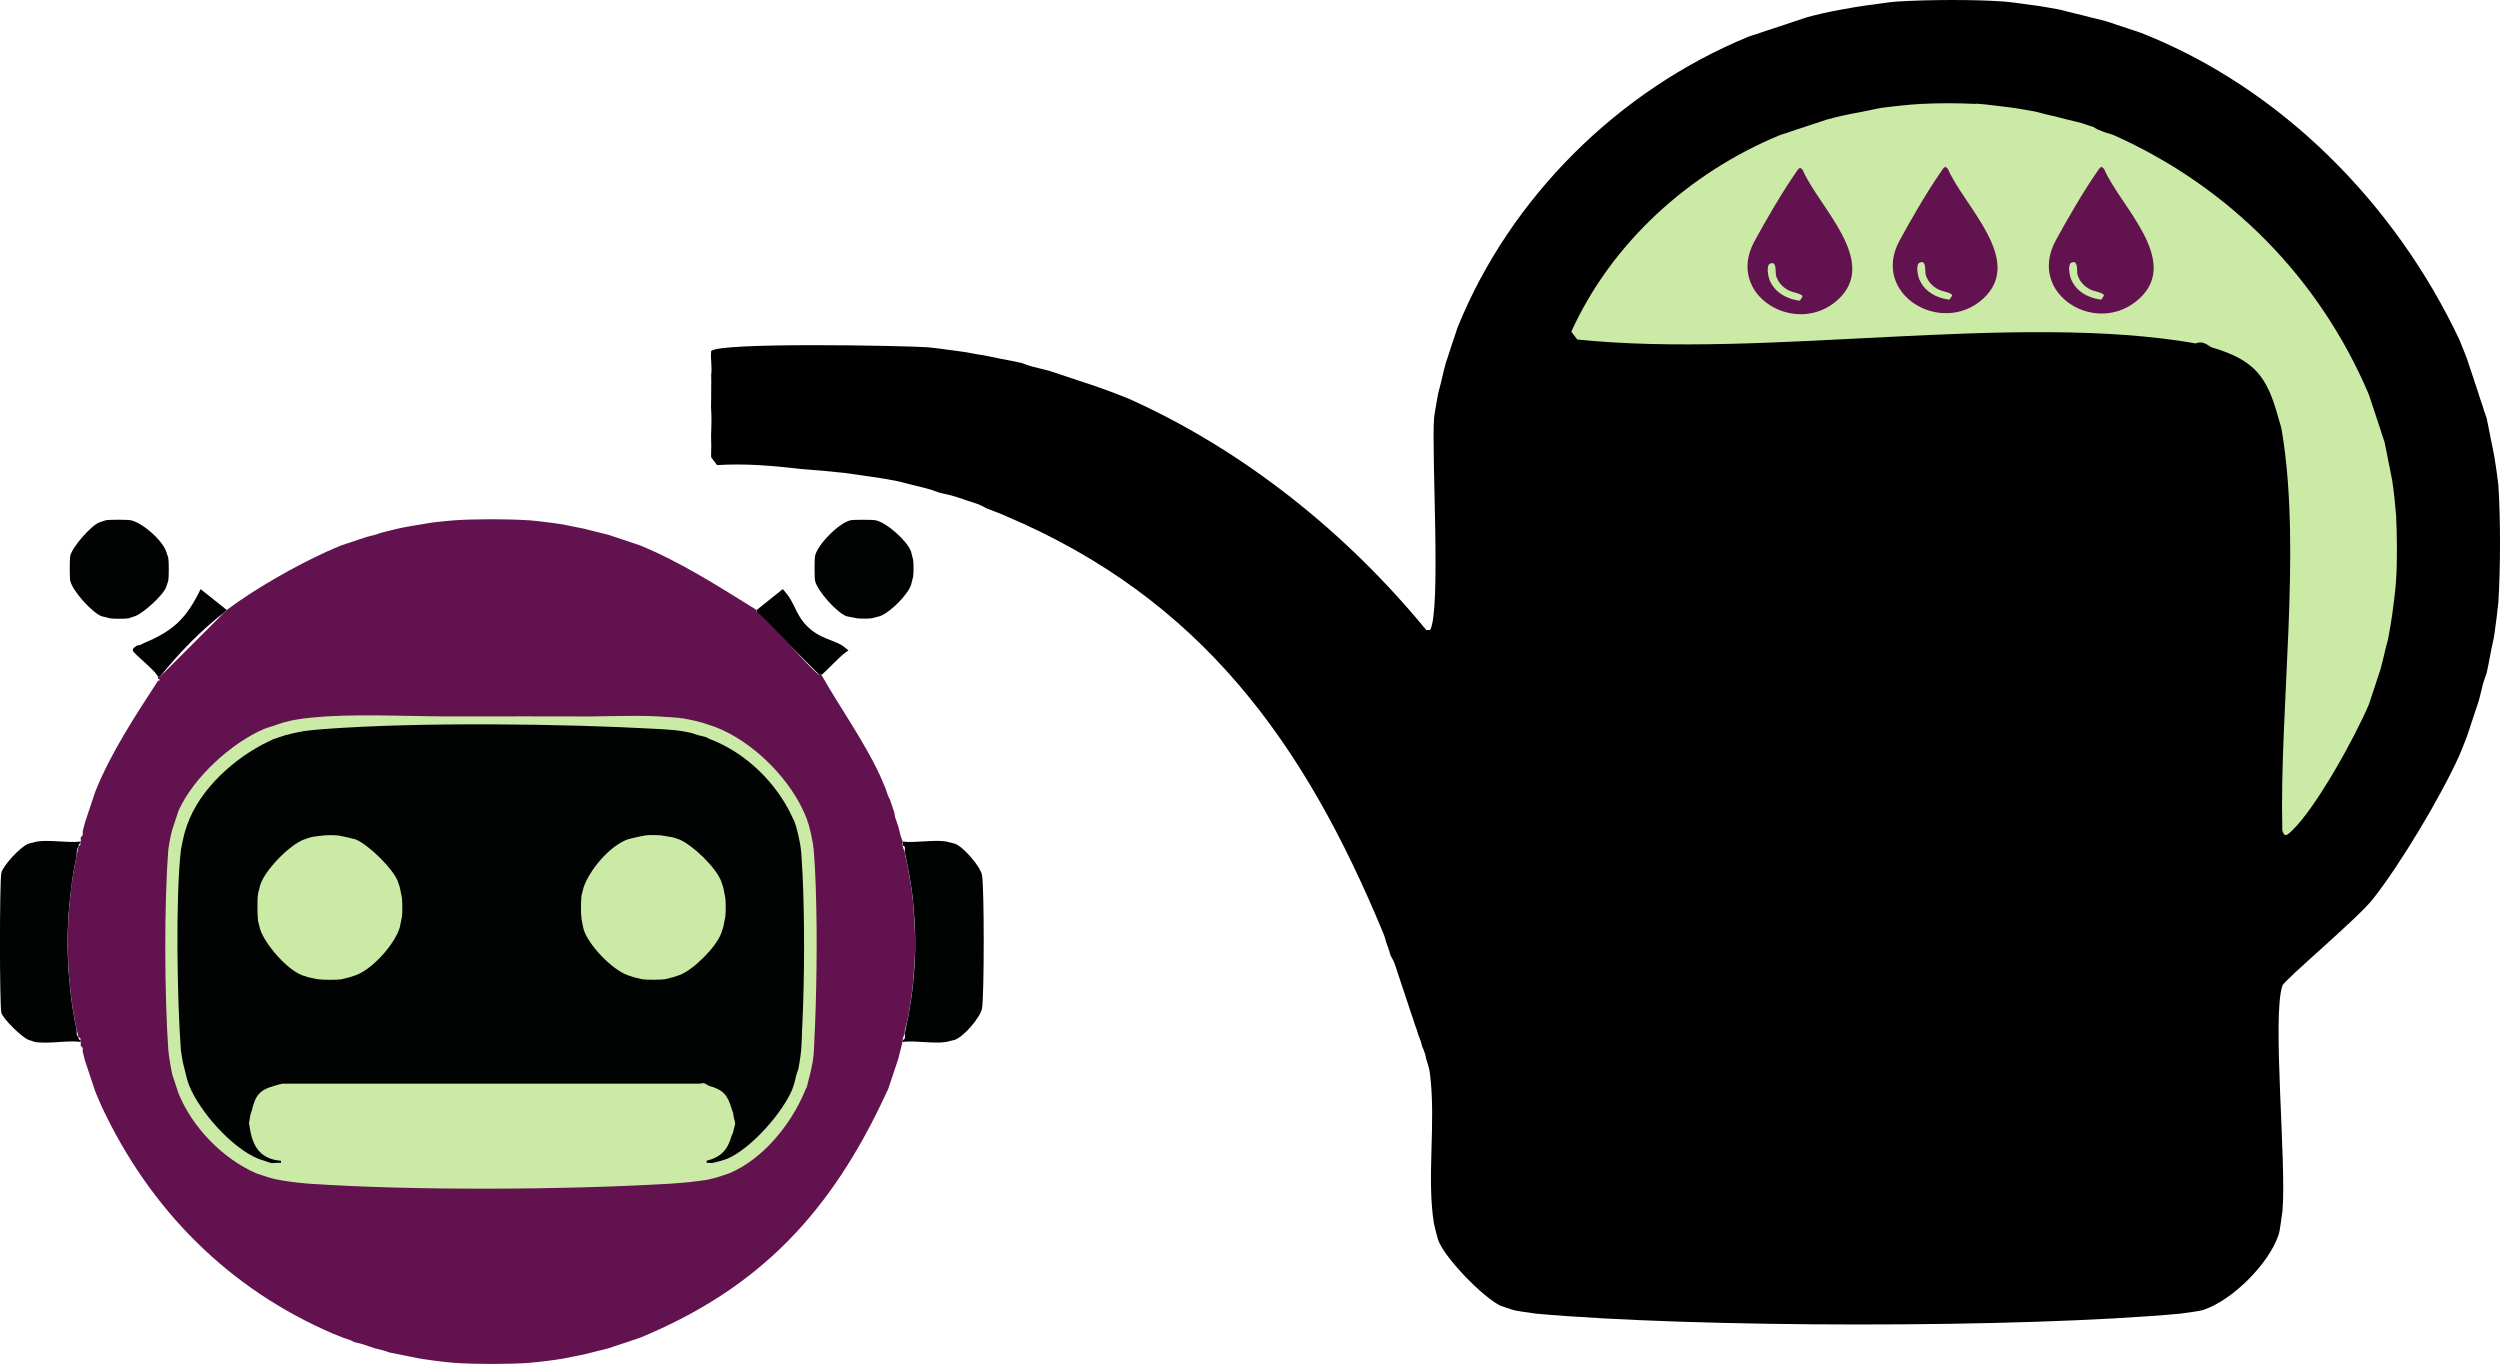 <?xml version="1.0" encoding="UTF-8"?>
<svg id="Layer_2" data-name="Layer 2" xmlns="http://www.w3.org/2000/svg" width="516.7" height="281.98" viewBox="0 0 516.7 281.98">
  <defs>
    <style>
      .cls-1 {
        fill: #61124f;
      }

      .cls-2 {
        fill: #cbeaa6;
      }

      .cls-3 {
        fill: #010303;
      }
    </style>
  </defs>
  <g id="Layer_1-2" data-name="Layer 1">
    <g id="Generative_Object" data-name="Generative Object">
      <g>
        <path d="M414.06.31c1.92.15,4.5.55,6.5.81,1.42.18,3.39.56,4.87.81.53.09,2.21.59,3.25.81.94.2,2.27.56,3.25.81,1.04.27,2.29.52,3.25.81.71.21,1.68.56,2.44.81s1.7.54,2.44.81c.82.3,1.72.53,2.44.81,29,11.41,52.54,35.36,65.76,63.33.49,1.21,1.21,2.89,1.62,4.06.27.76.54,1.65.81,2.44s.59,1.71.81,2.44c.24.78.64,1.81.81,2.44.25.9.73,2.11.81,2.44.25.98.78,2.29.81,2.44.29,1.27.55,2.76.81,4.06s.63,2.89.81,4.06c.28,1.74.62,3.97.81,5.68.47,7.14.45,17.2,0,24.36-.2,1.99-.53,4.47-.81,6.5-.16,1.14-.59,2.77-.81,4.06-.2,1.19-.55,2.84-.81,4.06-.03.13-.56,1.45-.81,2.44-.26,1.03-.53,2.26-.81,3.25-.17.62-.57,1.66-.81,2.44-.23.73-.55,1.69-.81,2.44-.27.79-.54,1.7-.81,2.44-.45,1.2-1.12,2.85-1.62,4.06-3.81,8.42-12.13,22.38-17.86,29.63-3.23,4.08-18.25,16.64-18.67,17.86-2.18,6.34.9,36.8,0,46.68-.23,1.3-.46,3.85-.81,4.87-2.05,6.02-9.53,13.42-15.43,15.43-1.02.35-3.57.59-4.87.81-32.9,3.01-100.21,2.96-133.15,0-1.29-.22-3.83-.47-4.87-.81-.64-.21-2.17-.69-2.44-.81-3.61-1.69-11.83-10.1-12.99-13.8-.13-.4-.78-3.03-.81-3.25-1.53-9.56.46-20.65-.81-30.85-.17-1.58-.72-2.73-.81-3.25-.25-1.45-.79-2.31-.81-2.44-.26-1.28-.75-2.2-.81-2.44-.28-1.16-.68-1.95-.81-2.44-.28-1-.65-1.87-.81-2.44-.25-.86-.58-1.68-.81-2.44-.26-.86-.55-1.64-.81-2.44-.27-.84-.53-1.6-.81-2.44s-.5-1.57-.81-2.44c-.36-.96-.78-1.54-.81-1.62-.26-.66-.34-1.29-.81-2.44-.25-.6-.29-1.23-.81-2.44-16.31-39.34-37.61-68.95-77.94-86.06-1.63-.74-2.65-1.04-4.06-1.62-.16-.07-.71-.45-1.62-.81-.86-.31-1.59-.53-2.44-.81s-1.56-.55-2.44-.81c-1.29-.41-2.16-.5-3.25-.81-.55-.16-1.33-.53-2.44-.81-1.08-.26-2.09-.56-3.25-.81-1.01-.22-2.1-.59-3.25-.81-1.69-.31-3.15-.57-4.87-.81-1.91-.29-3.77-.54-5.68-.81-3.05-.33-5.85-.59-8.93-.81-5.88-.67-11.52-1.19-17.46-.81l-1.22-1.62c-.05-1.07.08-2.18,0-3.25-.1-1.36.18-3.83,0-6.5-.06-.8.01-1.63,0-2.44-.02-1.64.06-3.09,0-4.87.24-1.5-.17-3.32,0-4.87,1.2-1.88,39.66-1.15,44.65-.81,1.95.16,4.48.56,6.5.81,1.39.15,3.34.6,4.87.81,1.13.16,2.79.59,4.06.81s2.84.54,4.06.81c.13.03,1.39.56,2.44.81,1.05.27,2.24.53,3.25.81.57.16,1.66.57,2.44.81.73.23,1.69.55,2.44.81.8.28,1.69.54,2.44.81.84.31,1.71.53,2.44.81,1.94.69,4.6,1.66,6.5,2.44,23.85,10.64,45.2,27.78,61.7,47.9h.81c2.28-4.02.26-36.17.81-43.84.18-1.42.56-3.37.81-4.87.08-.49.59-2.15.81-3.25.18-.91.57-2.26.81-3.25.07-.28.56-1.55.81-2.44.17-.61.57-1.68.81-2.44s.55-1.7.81-2.44c10.89-26.89,33.22-49.01,60.08-60.08.6-.25,1.43-.42,2.44-.81.72-.28,1.62-.52,2.44-.81.75-.27,1.66-.55,2.44-.81s1.72-.59,2.44-.81c.83-.25,1.98-.69,2.44-.81.98-.27,2.26-.58,3.25-.81,1.22-.29,2.81-.58,4.06-.81,1.49-.28,3.39-.6,4.87-.81,2.02-.21,4.62-.7,6.5-.81,6.49-.38,15.46-.44,21.92,0Z"/>
        <path class="cls-2" d="M408.37,21.42c2.15.13,5.08.55,7.31.81,1.42.18,3.38.56,4.87.81.51.09,2.14.59,3.25.81.91.18,2.26.57,3.25.81s2.28.53,3.25.81c.68.2,1.68.57,2.44.81.09.03.47.41,1.62.81,1.1.45,1.98.61,2.44.81,23.91,10.67,42.53,29.5,52.77,53.59.26.72.59,1.72.81,2.44.25.79.61,1.74.81,2.44.25.87.72,2.07.81,2.44.25.97.77,2.25.81,2.44.29,1.23.57,2.81.81,4.06s.62,2.87.81,4.06c.34,2.14.64,5.15.81,7.31.17,4.04.25,8.99,0,12.99-.11,2.08-.53,5.15-.81,7.31-.19,1.45-.55,3.37-.81,4.87-.09.54-.59,2.15-.81,3.25-.19.92-.57,2.26-.81,3.25-.07.29-.56,1.58-.81,2.44-.19.67-.57,1.68-.81,2.44s-.55,1.7-.81,2.44c-2.84,6.68-10.79,21.14-15.83,25.98-.83.79-1.58,1.64-2.03,0-.62-25.33,3.97-57.32,0-82-.19-1.4-.45-1.99-.81-3.25-2.34-8.67-4.97-11.99-13.8-14.61-.5-.16-1.69-1.51-3.25-.81-37.53-6.55-88.92,3.23-127.87-.81l-1.22-1.62c8.34-18.39,24.37-32.87,43.03-40.59.61-.25,1.52-.46,2.44-.81.71-.27,1.67-.56,2.44-.81s1.73-.6,2.44-.81c.84-.25,2.04-.71,2.44-.81.97-.26,2.31-.61,3.25-.81,1.22-.26,2.87-.61,4.06-.81,1.27-.21,2.94-.66,4.06-.81,2.39-.32,5.76-.69,8.12-.81,3.57-.19,7.79-.18,11.37,0Z"/>
      </g>
      <path class="cls-1" d="M372.06,34.66l.52.46c3.25,7.66,15.97,18.91,7.25,26.85-8.55,7.78-23.29-.93-17.24-12.06,2.36-4.34,5.69-10.09,8.51-14.15.28-.4.49-.85.97-1.1Z"/>
      <path class="cls-2" d="M365.94,54.44c1.37-.44.92,1.82,1.15,2.58.42,1.37,1.39,2.42,2.76,3.08.6.29,2.46.6,2.7,1.1.05.1-.52.93-.58.95-.07.02-1.32-.25-1.49-.3-2.12-.6-3.83-1.89-4.67-3.79-.32-.73-.92-3.29.12-3.62Z"/>
      <path class="cls-1" d="M402.08,34.45l.52.46c3.25,7.66,15.97,18.91,7.25,26.85-8.55,7.78-23.29-.93-17.24-12.06,2.36-4.34,5.69-10.09,8.51-14.15.28-.4.49-.85.97-1.1Z"/>
      <path class="cls-2" d="M396.86,54.23c1.37-.44.92,1.82,1.15,2.58.42,1.37,1.39,2.42,2.76,3.08.6.29,2.46.6,2.7,1.1.05.1-.52.93-.58.95-.07.02-1.32-.25-1.49-.3-2.12-.6-3.83-1.89-4.67-3.79-.32-.73-.92-3.29.12-3.62Z"/>
      <path class="cls-1" d="M434.35,34.45l.52.46c3.25,7.66,15.97,18.91,7.25,26.85s-23.29-.93-17.24-12.06c2.36-4.34,5.69-10.09,8.51-14.15.28-.4.49-.85.97-1.1Z"/>
      <path class="cls-2" d="M428.24,54.23c1.37-.44.92,1.82,1.15,2.58.42,1.37,1.39,2.42,2.76,3.08.6.29,2.46.6,2.7,1.1.05.1-.52.93-.58.95-.07.02-1.32-.25-1.49-.3-2.12-.6-3.83-1.89-4.67-3.79-.32-.73-.92-3.29.12-3.62Z"/>
    </g>
    <g id="Generative_Object-2" data-name="Generative Object">
      <g>
        <path class="cls-3" d="M27.02,107.53c2.42.48,6.54,4.12,7.33,6.47.1.3.42,1.23.43,1.29.14.78.14,3.97,0,4.74-.01.07-.34,1.04-.43,1.29-.61,1.71-4.75,5.44-6.47,6.04-.26.09-1.23.42-1.29.43-.74.13-3.15.13-3.88,0-.11-.02-1.64-.4-1.72-.43-1.93-.71-6.05-5.28-6.47-7.33-.14-.66-.14-4.54,0-5.17.39-1.75,4.31-6.28,6.04-6.9.25-.09,1.23-.42,1.29-.43.74-.15,4.43-.15,5.17,0Z"/>
        <path class="cls-3" d="M180.97,107.53c2.3.47,6.55,4.28,7.33,6.47.04.1.42,1.64.43,1.72.11.75.11,2.7,0,3.45-.01.09-.39,1.59-.43,1.72-.7,2.06-4.37,5.75-6.47,6.47-.15.05-1.64.42-1.72.43-.75.1-2.26.09-3.02,0-.19-.02-2.05-.39-2.16-.43-1.99-.75-6.04-5.26-6.47-7.33-.14-.66-.14-4.53,0-5.17.52-2.33,4.96-6.81,7.33-7.33.65-.14,4.5-.14,5.17,0Z"/>
        <path class="cls-3" d="M46.86,126.07s-.09.17-.43.43c-4.89,3.77-9.52,8.54-13.37,13.37h-.43c-.31-1.14-5.1-4.83-5.17-5.39-.09-.59.41-.65.86-1.08.05-.05.49.11,1.29-.43,6.21-2.59,8.84-5.03,11.86-11.21l5.39,4.31Z"/>
        <path class="cls-3" d="M162.86,123.06c1.52,2.07,1.84,4.57,4.53,6.9,2.27,1.98,4.73,2.28,6.68,3.45.18.1,1.3.99,1.29,1.08-1.21.41-5.05,4.82-5.61,4.96-.12.03-.31.01-.43,0l-12.94-12.94v-.43l5.39-4.31c.09,0,.91,1.06,1.08,1.29Z"/>
        <g>
          <path class="cls-1" d="M109.39,107.53c1.18.08,2.66.3,3.88.43.91.1,2.08.29,3.02.43.62.09,1.48.31,2.16.43s1.47.29,2.16.43c.49.1,1.16.31,1.72.43.52.11,1.17.3,1.72.43s1.18.29,1.72.43c.22.06.81.29,1.29.43.37.11.87.3,1.29.43.39.12.87.3,1.29.43.4.13.88.29,1.29.43s.89.29,1.29.43c8.6,3.53,16.28,8.51,24.15,13.37v.43c2.1,1.21,12.03,12.85,12.94,12.94.12.01.32.03.43,0,3.94,6.94,8.66,13.44,12.07,20.7.41.96.93,2.09,1.29,3.02.15.39.26.84.43,1.29.17.4.39.77.43.86.12.3.21.73.43,1.29.14.37.23.78.43,1.29.16.4,0,.76.43,1.72.13.43.34.96.43,1.29.15.54.28,1.16.43,1.72.14.52.4,1.15.43,1.29s-.03.3,0,.43c0,.02-.13-.18,0,.43.14.67.42,1.23.43,1.29.1.84.26,1.38.43,2.16.14.66.32,1.51.43,2.16.13.82.33,1.81.43,2.59.15,1.05.34,2.42.43,3.45.18,2.29.4,5.07.43,7.33,0,.86.01,1.73,0,2.59-.03,2.12-.26,4.75-.43,6.9-.1,1.04-.28,2.4-.43,3.45-.1.77-.3,1.78-.43,2.59-.1.61-.29,1.52-.43,2.16-.18.81-.41,1.22-.43,2.16-.01.07-.29.69-.43,1.29-.03.14.03.29,0,.43-.13.55-.29,1.16-.43,1.72s-.28,1.19-.43,1.72c-.07.25-.29.82-.43,1.29-.11.37-.3.87-.43,1.29-.12.4-.29.88-.43,1.29s-.29.89-.43,1.29c-.15.43-.28.9-.43,1.29-.02.05-.23.35-.43.86-11.21,24.21-25.85,40.14-50.89,50.45-.4.14-.87.29-1.29.43s-.9.31-1.29.43c-.42.13-.91.31-1.29.43-.43.13-.93.33-1.29.43-.48.14-1.07.37-1.29.43-.54.14-1.18.3-1.72.43s-1.21.32-1.72.43c-.56.12-1.23.33-1.72.43-.69.14-1.49.31-2.16.43s-1.54.34-2.16.43c-.94.14-2.11.33-3.02.43-1.23.13-2.69.35-3.88.43-4.51.3-11.02.3-15.52,0-1.18-.08-2.67-.29-3.88-.43-.91-.09-2.06-.3-3.02-.43-.59-.08-1.48-.32-2.16-.43s-1.47-.3-2.16-.43-1.49-.28-2.16-.43c-.07-.02-.77-.3-1.29-.43-.56-.14-1.18-.28-1.72-.43-.24-.07-.82-.29-1.29-.43-.37-.11-.88-.3-1.29-.43-.71-.23-1.31-.29-1.72-.43-.05-.02-.31-.23-.86-.43-.44-.16-.89-.28-1.29-.43-.65-.24-1.48-.59-2.16-.86-21.68-9.31-37.9-25.69-47.87-47.01-.4-.97-.94-2.09-1.29-3.02-.15-.39-.27-.86-.43-1.29-.15-.41-.28-.86-.43-1.29s-.3-.89-.43-1.29-.31-.91-.43-1.29c-.13-.42-.33-.93-.43-1.29-.15-.54-.28-1.15-.43-1.72-.19-.47.32-.7-.43-1.29-.06-.24.06-.61,0-.86-.03-.14.03-.3,0-.43-.14-.6-.42-.4-.43-.43-.12-.56-.33-1.23-.43-1.72-.12-.68-.34-1.55-.43-2.16-.14-.81-.31-1.79-.43-2.59-.15-1.04-.34-2.43-.43-3.45-.17-1.6-.35-3.59-.43-5.17-.12-2.89-.12-6.17,0-9.06.08-1.59.26-3.57.43-5.17.09-1.05.29-2.37.43-3.45.09-.74.3-1.8.43-2.59.11-.64.3-1.48.43-2.16s.28-1.49.43-2.16c0-.03.29.17.43-.43.03-.14-.03-.3,0-.43.06-.25-.06-.62,0-.86.75-.59.24-.82.43-1.29.17-.59.27-1.19.43-1.72.11-.38.3-.88.43-1.29s.29-.89.43-1.29c.15-.43.28-.89.43-1.29.16-.45.28-.9.43-1.29.19-.51.29-.95.43-1.29,3.28-8.12,8.2-15.55,12.94-22.86.91-.21,0-.41,0-.43.01-.12.03-.32,0-.43h.43l13.37-13.37c.34-.26.41-.41.43-.43,5.76-4.34,14.12-9.08,20.7-12.07.95-.4,2.11-.95,3.02-1.29.39-.15.86-.27,1.29-.43.4-.14.88-.29,1.29-.43s.89-.3,1.29-.43.91-.32,1.29-.43c.53-.16,1.14-.27,1.72-.43.51-.14,1.16-.4,1.29-.43.54-.13,1.23-.33,1.72-.43.59-.12,1.39-.37,1.72-.43.69-.13,1.52-.33,2.16-.43.82-.13,1.81-.33,2.59-.43.81-.12,1.84-.35,2.59-.43,1.36-.14,2.98-.34,4.31-.43,4.53-.3,10.98-.29,15.52,0Z"/>
          <g>
            <path class="cls-2" d="M95.16,148.07c.14,0,.28,0,.43,0,2.29-.02,4.61,0,6.9,0,3.84.01,7.83-.05,11.64,0,1.15.01,2.3-.02,3.45,0,.29,0,.59,0,.86,0,5.86.09,11.84-.3,17.68,0,1.6.15,3.66.17,5.17.43.63.11,1.53.28,2.16.43.51.12,1.22.29,1.72.43.33.09.88.3,1.29.43.37.12.94.3,1.29.43,7.95,3.02,15.94,11.02,18.97,18.97.13.47.39,1.12.43,1.29.13.52.33,1.23.43,1.72.14.64.33,1.54.43,2.16.25,1.55.29,3.55.43,5.17.51,10.15.41,22.59,0,32.77-.17,2.19-.11,4.81-.43,6.9-.09.61-.3,1.49-.43,2.16-.09.48-.31,1.17-.43,1.72-.11.49-.29,1.22-.43,1.72-.01.05-.2.16-.43.86-2.87,6.83-8.61,13.89-15.52,16.82-.34.14-.88.29-1.29.43-.37.13-.94.33-1.29.43-.47.14-1.24.33-1.72.43-.83.18-2.14.32-3.02.43-1.45.2-3.27.32-4.74.43-21.54,1.3-53.59,1.48-75.04,0-1.17-.1-2.72-.25-3.88-.43-.74-.09-1.83-.29-2.59-.43-.38-.07-1.24-.31-1.72-.43-.16-.04-.9-.31-1.29-.43s-.92-.3-1.29-.43c-6.88-3.03-13.1-9.43-15.96-16.39-.15-.36-.28-.86-.43-1.29-.13-.37-.32-.92-.43-1.29-.13-.41-.38-1.11-.43-1.29-.16-.61-.31-1.52-.43-2.16-.17-.87-.33-2.14-.43-3.02-.79-11.51-.88-29.94,0-41.4.09-.73.28-1.85.43-2.59.09-.46.3-1.24.43-1.72.07-.27.31-.93.43-1.29.13-.39.29-.94.43-1.29.22-.55.33-1.08.43-1.29,3.08-6.78,10.84-13.9,17.68-16.82.3-.13.82-.26,1.29-.43.38-.14.9-.3,1.29-.43s.97-.34,1.29-.43c.5-.14,1.22-.32,1.72-.43.74-.17,1.8-.3,2.59-.43,1.47-.16,3.29-.35,4.74-.43,8.9-.52,18.58.1,27.6,0Z"/>
            <g>
              <path class="cls-3" d="M136.12,150.66c1.45.13,3.36.19,4.74.43.63.11,1.53.28,2.16.43.11.03.82.3,1.29.43.53.14,1.25.28,1.72.43.05.01.3.22.86.43,7.32,2.86,13.53,8.92,16.82,15.96.22.6.42.82.43.86.13.44.38,1.1.43,1.29.14.52.32,1.23.43,1.72.14.64.33,1.54.43,2.16.27,1.67.28,3.85.43,5.61.45,9.49.42,21.12,0,30.62-.16,2.3-.1,5.13-.43,7.33-.09.73-.29,1.84-.43,2.59-.01.07-.29.72-.43,1.29-.13.51-.28,1.3-.43,1.72s-.3.99-.43,1.29c-2.11,4.9-8.45,12.09-13.37,14.23-.21.09-.98.33-1.29.43-.48.15-1.2.3-1.72.43-.37.09-.89-.06-1.29,0v-.43c3.1-.8,4.38-2.37,5.17-5.17.36-.7.27-.69.43-1.29.44-1.61.37-1.03,0-2.59-.08-.97-.24-1.08-.43-1.72-.86-2.93-1.84-3.96-4.74-4.74-.14-.04-.94-.83-1.72-.43H58.5c-.8.1-1.07.25-1.72.43-3.24.88-4.02,2.08-4.74,5.17-.36.86-.28.92-.43,1.72-.22,1.17-.16.63,0,1.72.58,3.92,2.17,6.55,6.47,6.9v.43c-.67-.09-1.55.14-2.16,0-.07-.01-.96-.32-1.29-.43-.37-.12-.98-.3-1.29-.43-5.45-2.26-12.02-9.67-14.23-15.09-.14-.35-.29-.89-.43-1.29-.16-.46-.28-1.18-.43-1.72-.13-.49-.34-1.26-.43-1.72-.15-.73-.34-1.86-.43-2.59-.77-10.14-1.13-31.57,0-41.4.04-.33.32-1.58.43-2.16.06-.33.32-1.31.43-1.72.07-.24.32-.97.43-1.29,2.62-7.47,9.87-13.94,16.82-17.25.53-.2.82-.42.86-.43.39-.13.94-.33,1.29-.43.44-.13,1.18-.4,1.29-.43.51-.12,1.4-.37,1.72-.43.65-.12,1.58-.35,2.16-.43,1.31-.18,3-.33,4.31-.43,19.64-1.46,49.17-1.11,69,0Z"/>
              <path class="cls-2" d="M69.71,172.65c.31.04,1.88.35,2.16.43.55.16,1.61.38,1.72.43,2.65,1.19,7.57,5.93,8.62,8.62.08.21.38,1.1.43,1.29.06.22.42,2.04.43,2.16.1,1.02.12,2.87,0,3.88-.02.19-.37,1.93-.43,2.16-1,3.49-5.61,8.64-9.06,9.92-.26.1-1.1.38-1.29.43-.33.09-1.64.42-1.72.43-1.1.14-3.64.14-4.74,0-.25-.03-1.88-.35-2.16-.43-.23-.06-1.06-.34-1.29-.43-3.12-1.22-7.57-6.32-8.62-9.49-.11-.51-.42-1.64-.43-1.72-.14-1.29-.19-4.38,0-5.61.02-.11.35-1.46.43-1.72.89-3.07,6.05-8.37,9.06-9.49.25-.09,1.12-.39,1.29-.43.66-.18,2.3-.37,3.02-.43.81-.07,1.76-.03,2.59,0Z"/>
              <path class="cls-2" d="M136.55,172.65c.46.06,2.37.36,2.59.43.33.11,1.04.32,1.29.43,2.8,1.21,7.55,5.78,8.62,8.62.1.26.37,1.08.43,1.29.06.23.42,2.03.43,2.16.11,1.05.11,2.83,0,3.88-.01.12-.37,1.93-.43,2.16s-.33,1.02-.43,1.29c-1.07,2.88-5.74,7.55-8.62,8.62-.26.1-1.11.38-1.29.43-.33.09-1.64.42-1.72.43-1.07.14-3.67.14-4.74,0-.09-.01-1.38-.34-1.72-.43-.17-.04-1.03-.33-1.29-.43-3.24-1.19-8.09-6.24-9.06-9.49-.07-.24-.39-1.87-.43-2.16-.16-1.16-.11-3.54,0-4.74,0-.09.32-1.23.43-1.72,1.28-3.7,5.36-8.53,9.06-9.92.33-.12,1.27-.32,1.72-.43.38-.09,1.89-.4,2.16-.43.88-.11,2.09-.03,3.02,0Z"/>
            </g>
          </g>
        </g>
        <path class="cls-3" d="M16.67,173.94c-.03.14.03.3,0,.43-.47-.07-.35.26-.43.43-.5,1.1-.29,1.19-.43,2.16-.09.62-.32,1.46-.43,2.16-.14.87-.31,1.67-.43,2.59-.13,1.14-.31,2.28-.43,3.45-.16,1.76-.36,3.38-.43,5.17-.16,3.3-.16,5.76,0,9.06.08,1.8.28,3.42.43,5.17.13,1.21.25,2.25.43,3.45.13.85.32,1.77.43,2.59.13.75.28,1.43.43,2.16.14.79-.18.82.43,1.72.06.08-.06.5.43.43.03.14-.03.3,0,.43-2.84-.36-6.82.49-9.49,0-.07-.01-1.03-.34-1.29-.43-1.28-.45-5.3-4.34-5.61-5.61-.38-1.59-.38-27.19,0-28.89.34-1.53,4.03-5.49,5.61-6.04.12-.04,1.63-.42,1.72-.43,2.63-.44,6.29.32,9.06,0Z"/>
        <path class="cls-3" d="M195.63,173.94c.11.02,1.61.39,1.72.43,1.74.61,5.24,4.65,5.61,6.47.48,2.37.47,25.19,0,27.6-.38,1.91-3.77,5.82-5.61,6.47-.11.04-1.62.41-1.72.43-2.62.44-6.3-.33-9.06,0,.03-.14-.03-.29,0-.43.67-.03.42-.8.43-1.29.16-.74.29-1.4.43-2.16.13-.69.31-1.41.43-2.16.14-.85.3-1.7.43-2.59.15-1.18.33-2.22.43-3.45.22-2.38.4-4.49.43-6.9.01-.94.01-1.66,0-2.59-.02-2.55-.2-4.81-.43-7.33-.09-1.23-.28-2.27-.43-3.45-.13-.91-.27-1.7-.43-2.59-.12-.75-.31-1.47-.43-2.16-.13-.74-.3-1.46-.43-2.16-.06-.49.27-1.25-.43-1.29v-.43c-.03-.14.03-.3,0-.43,2.75.33,6.44-.44,9.06,0Z"/>
      </g>
    </g>
  </g>
</svg>